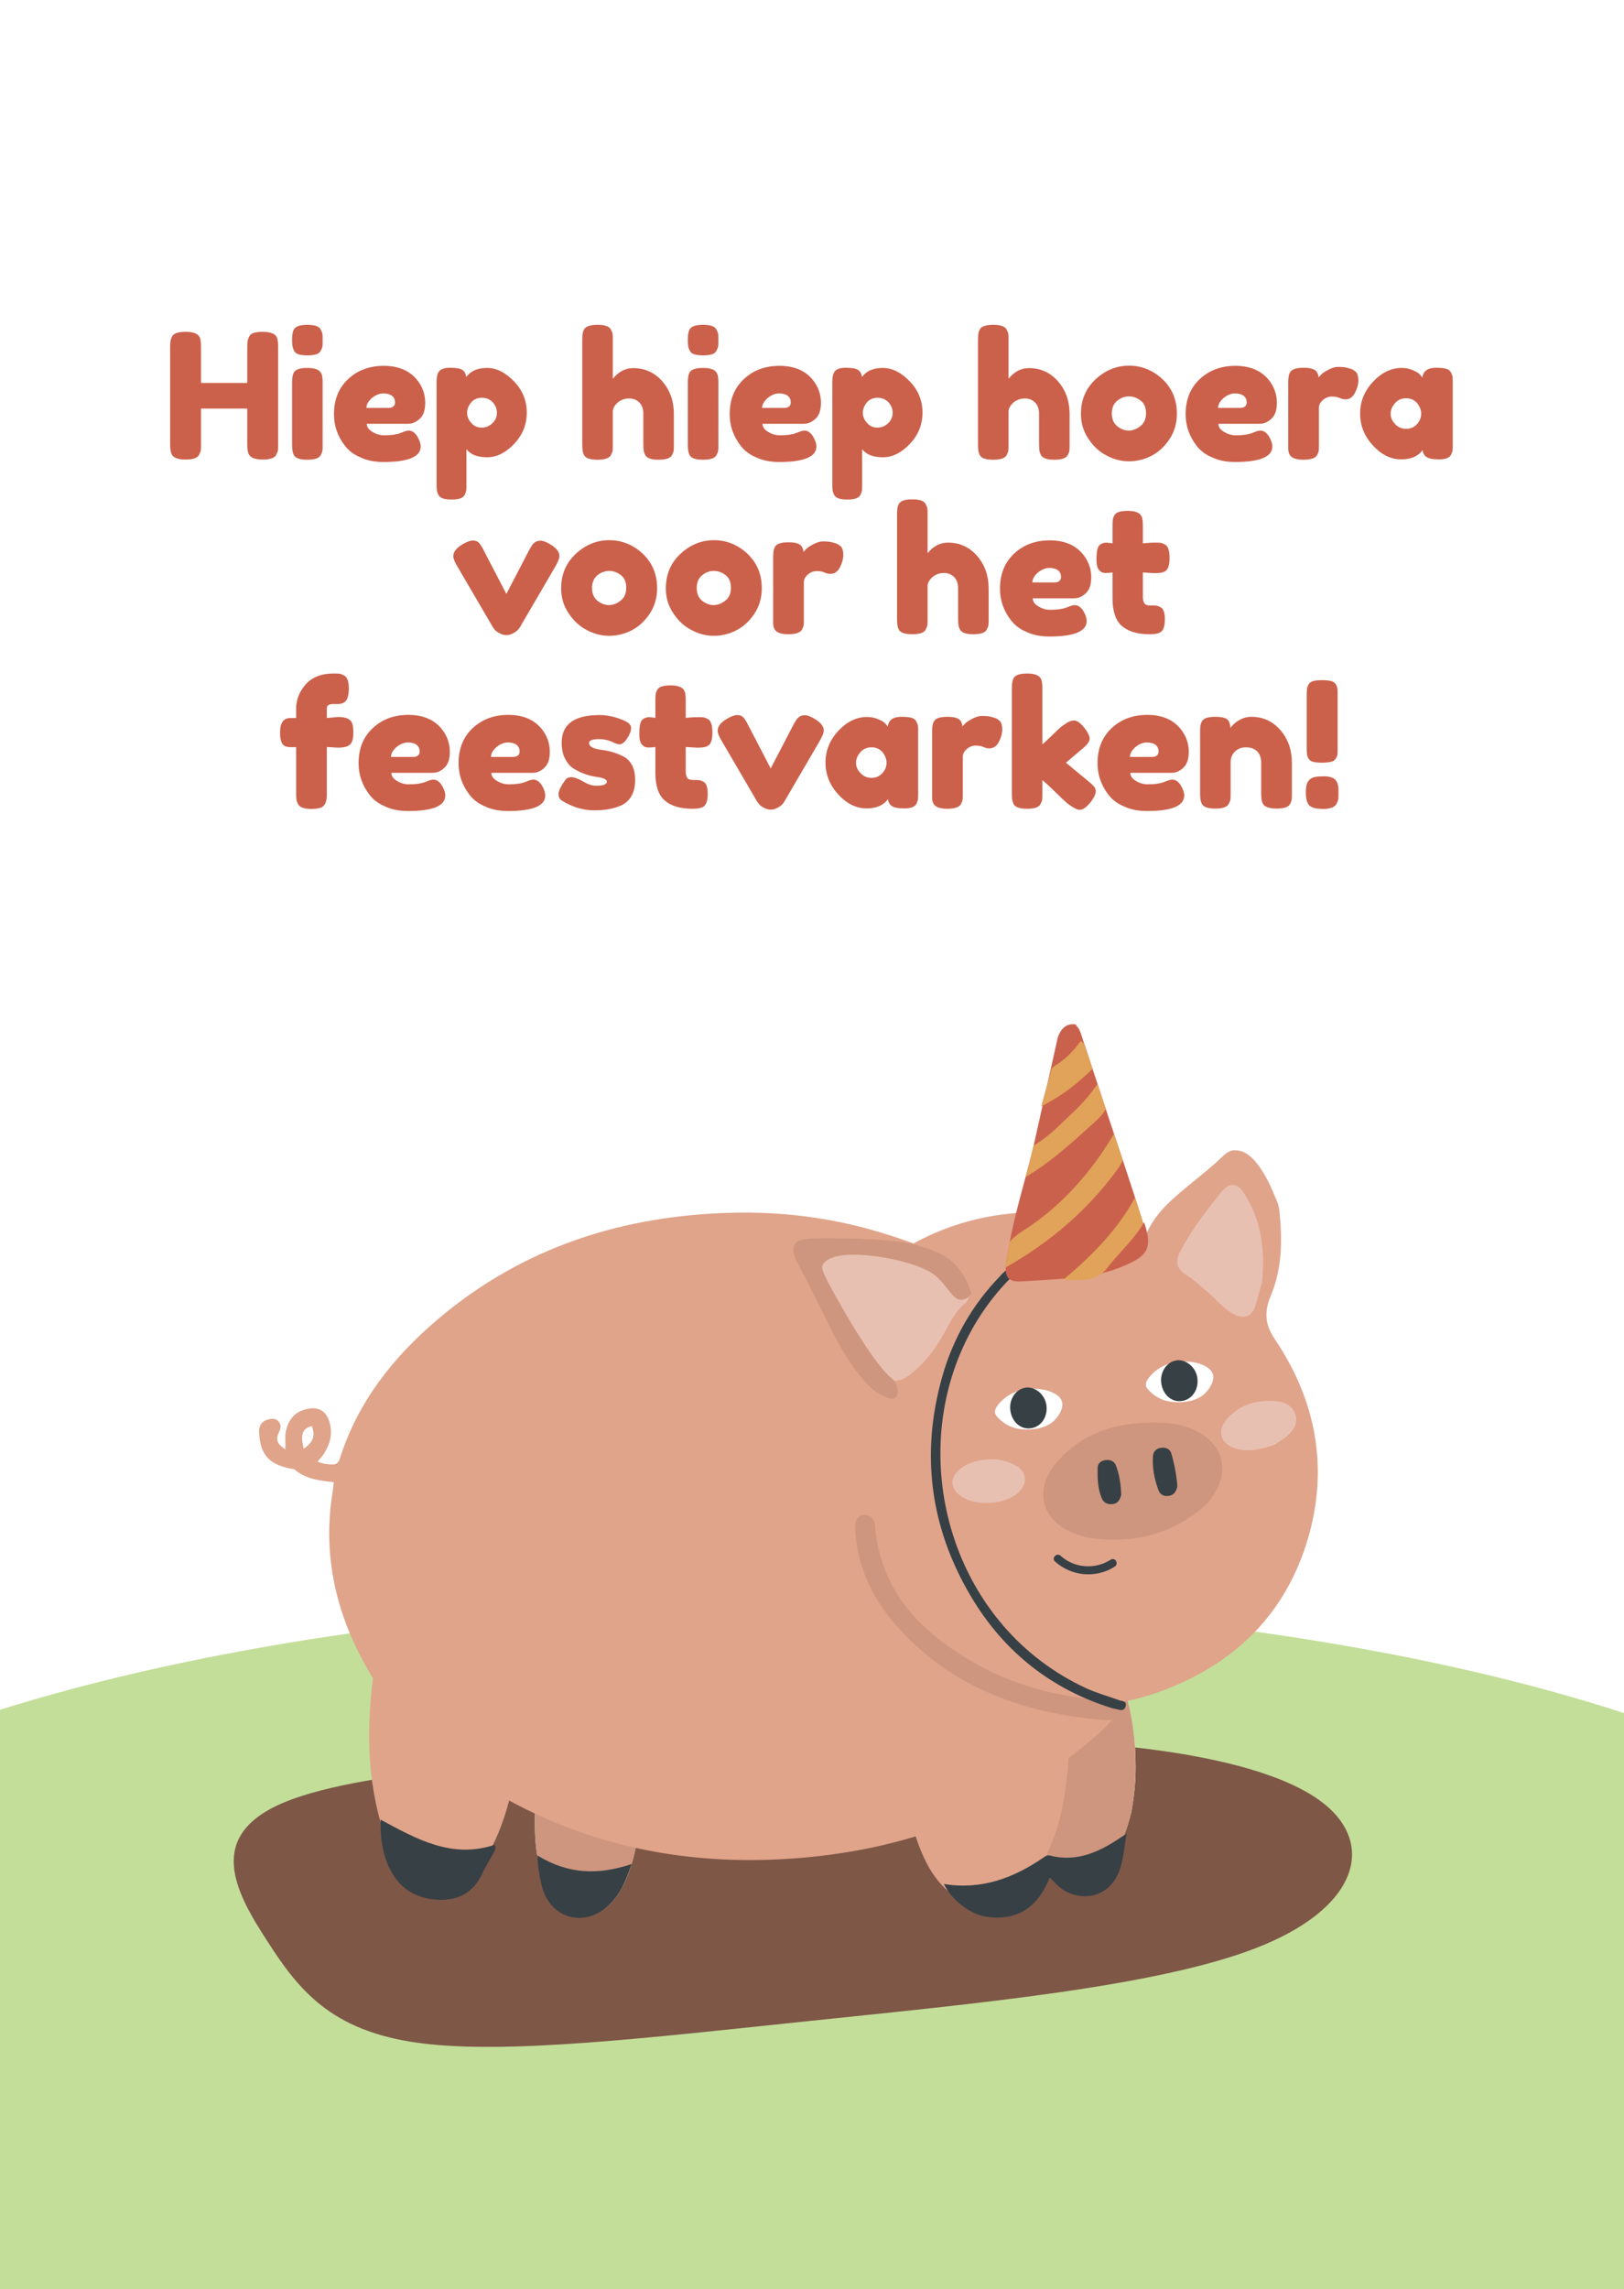 <?xml version="1.0" encoding="UTF-8" standalone="no"?>
<!DOCTYPE svg PUBLIC "-//W3C//DTD SVG 1.1//EN" "http://www.w3.org/Graphics/SVG/1.1/DTD/svg11.dtd">
<svg width="100%" height="100%" viewBox="0 0 1241 1749" version="1.1" xmlns="http://www.w3.org/2000/svg" xmlns:xlink="http://www.w3.org/1999/xlink" xml:space="preserve" xmlns:serif="http://www.serif.com/" style="fill-rule:evenodd;clip-rule:evenodd;stroke-linejoin:round;stroke-miterlimit:2;">
    <rect x="-34.298" y="-27.047" width="1288.84" height="1787.23" style="fill:white;"/>
    <g transform="matrix(1.858,-0.005,0.002,0.93,3.468,74.192)">
        <ellipse cx="325.751" cy="1572.72" rx="489.566" ry="334.744" style="fill:rgb(195,222,153);"/>
    </g>
    <g transform="matrix(2.06,-0.294,0.092,0.648,607.646,1432.15)">
        <g transform="matrix(1,0,0,1,-450,-300)">
            <g transform="matrix(1,0,0,1,440.957,298.372)">
                <path d="M118,-104.7C156.3,-79.7 193.2,-39.8 206.8,13.7C220.5,67.2 211,134.4 172.7,162.7C134.4,191 67.2,180.5 7.2,173.3C-52.8,166.1 -105.6,162.3 -136.8,133.9C-167.9,105.6 -177.5,52.8 -186.4,-9C-195.4,-70.7 -203.8,-141.4 -172.6,-166.4C-141.4,-191.4 -70.7,-170.7 -15.4,-155.3C39.8,-139.8 79.7,-129.7 118,-104.7" style="fill:rgb(126,87,71);fill-rule:nonzero;"/>
            </g>
        </g>
    </g>
    <g transform="matrix(0.377,0,0,0.377,660.466,1238.07)">
        <g transform="matrix(1,0,0,1,-2583.33,-3641.67)">
            <g id="Layer-1" serif:id="Layer 1" transform="matrix(4.167,0,0,4.167,0,0)">
                <g transform="matrix(1,0,0,1,508.376,925.58)">
                    <path d="M0,60.521C1.635,53.756 2.224,46.859 2.661,39.944C2.738,38.726 2.657,37.495 2.594,36.273C2.345,31.432 0.401,27.109 -4.24,25.71C-10.488,23.827 -17.168,23.05 -23.616,24.827C-25.906,25.458 -27.144,25.23 -28.901,23.847C-36.157,18.141 -45.405,21.339 -47.57,30.374C-48.349,33.627 -48.483,37.077 -48.573,40.446C-48.935,54.035 -48.393,67.581 -42.024,79.981C-34.255,95.104 -17.938,95.906 -8.417,81.848C-4.032,75.375 -1.734,68.051 0,60.521M241.415,41.778C242.736,34.506 243.601,27.037 243.552,19.492C243.449,3.415 241.332,-12.299 234.35,-27.002C231.64,-32.71 226.145,-35.385 220.745,-34.092C215.059,-32.73 211.344,-28.136 211.519,-21.933C211.606,-18.878 210.589,-16.093 208.704,-14.429C204.607,-10.811 202.695,-6.496 201.831,-1.282C201.373,1.481 200.054,3.675 196.229,3.304C188.148,2.519 182.251,8.26 182.905,16.579C183.896,29.186 186.1,41.59 191.492,53.208C193.651,57.86 196.387,62.104 200.16,65.632C210.287,75.1 223.402,74.162 232.03,63.321C237.042,57.022 239.369,49.547 241.415,41.778" style="fill:rgb(254,254,254);fill-rule:nonzero;"/>
                </g>
                <g transform="matrix(1,0,0,1,749.791,923.516)">
                    <path d="M0,43.841C-2.046,51.61 -4.373,59.086 -9.385,65.384C-18.013,76.225 -31.128,77.163 -41.255,67.695C-45.028,64.167 -47.764,59.923 -49.923,55.271C-55.315,43.653 -57.519,31.249 -58.51,18.643C-59.164,10.323 -53.267,4.582 -45.186,5.367C-41.361,5.738 -40.042,3.544 -39.584,0.781C-38.72,-4.433 -36.808,-8.748 -32.711,-12.365C-30.826,-14.03 -29.809,-16.815 -29.896,-19.87C-30.071,-26.073 -26.356,-30.667 -20.67,-32.029C-15.27,-33.322 -9.775,-30.647 -7.065,-24.939C-0.082,-10.236 2.034,5.478 2.137,21.555C2.186,29.1 1.321,36.569 0,43.841" style="fill:rgb(206,150,126);fill-rule:nonzero;"/>
                </g>
                <g transform="matrix(1,0,0,1,508.376,979.106)">
                    <path d="M0,6.995C-1.734,14.525 -4.032,21.849 -8.417,28.322C-17.938,42.38 -34.255,41.578 -42.024,26.455C-48.393,14.055 -48.935,0.509 -48.573,-13.08C-48.483,-16.449 -48.349,-19.899 -47.57,-23.152C-45.405,-32.187 -36.157,-35.385 -28.901,-29.679C-27.144,-28.296 -25.906,-28.068 -23.616,-28.699C-17.168,-30.476 -10.488,-29.699 -4.24,-27.816C0.401,-26.417 2.345,-22.094 2.594,-17.253C2.657,-16.031 2.738,-14.8 2.661,-13.582C2.224,-6.667 1.635,0.23 0,6.995" style="fill:rgb(206,150,126);fill-rule:nonzero;"/>
                </g>
                <g transform="matrix(1,0,0,1,347.296,878.682)">
                    <path d="M0,-88.331C4.613,-91.633 5.609,-94.607 3.866,-99.273C-0.696,-97.931 -1.645,-95.416 0,-88.331M14.584,-71.992C7.529,-72.8 0.92,-73.53 -4.411,-78.133C-4.821,-78.487 -5.571,-78.468 -6.171,-78.58C-17.005,-80.605 -21.28,-85.515 -21.725,-96.377C-21.88,-100.151 -19.858,-102.099 -16.405,-102.74C-14.682,-103.06 -12.979,-102.72 -11.92,-101.079C-11.001,-99.653 -11.19,-98.24 -11.918,-96.713C-13.81,-92.739 -13.126,-90.699 -8.98,-87.981C-8.717,-91.142 -9.356,-94.17 -8.625,-97.163C-7.102,-103.404 -3.63,-106.806 2.625,-107.79C7.374,-108.537 10.678,-106.55 12.266,-101.953C14.423,-95.711 12.792,-90.138 9.161,-84.957C8.482,-83.988 7.624,-83.143 6.708,-82.077C9.145,-80.848 11.397,-80.782 13.662,-80.639C15.91,-80.497 16.933,-81.539 17.59,-83.615C26.281,-111.083 43.469,-132.773 65.001,-151.077C106.507,-186.362 155.388,-201.93 209.302,-203.07C232.063,-203.551 254.539,-200.861 276.456,-194.659C322.826,-181.539 362.312,-157.888 390.156,-117.617C411.722,-86.425 420.614,-51.927 415.293,-13.97C412.863,3.366 407.175,19.457 399.16,34.828C393.822,45.063 384.782,52.009 376.059,59.015C336.84,90.512 291.444,106.525 241.767,110.702C188.032,115.22 137.116,105.474 90.507,77.447C60.323,59.296 36.594,34.96 22.653,2.125C13.11,-20.353 10.077,-43.756 14.122,-67.951C14.324,-69.154 14.403,-70.378 14.584,-71.992" style="fill:rgb(224,164,138);fill-rule:nonzero;"/>
                </g>
                <g transform="matrix(1,0,0,1,404.469,991.151)">
                    <path d="M0,-87.924C4.47,-88.43 8.385,-88.162 11.667,-85.269C12.175,-84.821 13.139,-84.567 13.814,-84.681C19.171,-85.588 23.479,-83.688 27.042,-79.69C31.644,-83.339 36.474,-84.973 41.727,-81.863C47.182,-78.632 48.231,-73.556 47.834,-67.518C46.79,-51.647 45.285,-35.901 40.045,-20.736C37.008,-11.946 33.348,-3.498 26.992,3.462C16.223,15.252 1.896,15.13 -8.775,3.247C-13.291,-1.782 -16.245,-7.714 -18.307,-14.056C-26.689,-39.837 -26.699,-66.173 -23.065,-92.665C-22.18,-99.122 -16.529,-103.176 -10.149,-102.887C-5.128,-102.66 -0.744,-97.537 -0.206,-91.254C-0.127,-90.342 -0.091,-89.426 0,-87.924" style="fill:rgb(224,164,138);fill-rule:nonzero;"/>
                </g>
                <g transform="matrix(1,0,0,1,663.533,969.645)">
                    <path d="M0,-17.611C2.165,-19.205 4.453,-20.431 5.848,-22.801C10.031,-29.912 16.02,-32.851 24.425,-30.267C26.73,-33.892 28.289,-37.927 31.524,-40.907C32.685,-41.977 31.926,-44.114 31.911,-45.786C31.861,-51.373 33.442,-56.2 38.907,-58.774C46.92,-62.549 54.633,-55.959 55.413,-47.688C56.177,-39.58 56.078,-31.448 55.384,-23.343C53.993,-7.097 50.683,8.657 42.609,23.059C39.427,28.736 35.526,33.864 30.083,37.642C19.572,44.938 7.501,44.467 -2.346,36.291C-7.542,31.977 -11.275,26.535 -14.158,20.483C-19.523,9.218 -22.224,-2.751 -23.381,-15.094C-23.564,-17.043 -23.3,-19.12 -22.81,-21.027C-21.635,-25.606 -17.773,-28.827 -13.31,-29.293C-8.708,-29.772 -4.098,-27.231 -2.01,-22.911C-1.212,-21.26 -0.696,-19.473 0,-17.611" style="fill:rgb(224,164,138);fill-rule:nonzero;"/>
                </g>
                <g transform="matrix(1,0,0,1,776.045,760.88)">
                    <path d="M0,26.947C-8.742,25.185 -10.421,21.076 -5.443,12.504C-0.59,4.149 6.557,-0.608 16.059,-1.217C24.095,-1.731 32.378,-3.281 39.926,1.419C44.562,4.306 44.959,6.799 41.89,11.437C31.959,26.441 17.802,30.228 0,26.947" style="fill:white;fill-rule:nonzero;"/>
                </g>
                <g transform="matrix(1,0,0,1,688.962,774.57)">
                    <path d="M0,36.685C-5.736,35.749 -10.113,33.479 -14.265,30.609C-17.576,28.321 -17.842,25.672 -15.905,22.359C-5.636,4.797 19.769,-0.94 36.675,10.524C43.038,14.839 43.171,20.846 36.807,25.088C29.289,30.099 22.096,35.753 12.543,36.714C8.084,37.162 3.703,37.625 0,36.685" style="fill:white;fill-rule:nonzero;"/>
                </g>
                <g transform="matrix(1,0,0,1,347.296,779.409)">
                    <path d="M0,10.942C-1.645,3.857 -0.696,1.342 3.866,0C5.609,4.666 4.613,7.64 0,10.942" style="fill:rgb(254,254,254);fill-rule:nonzero;"/>
                </g>
                <g transform="matrix(1,0,0,1,747.542,1020.12)">
                    <path d="M0,-42.417C-1.279,-35.88 -1.378,-29.685 -3.855,-23.666C-9.986,-8.769 -26.866,-9.63 -34.624,-18.447C-35.307,-19.224 -36.103,-19.9 -37.394,-21.155C-43.096,-6.906 -52.869,0 -68.094,-2.076C-75.513,-3.087 -84.956,-9.841 -88.877,-18.041C-70.502,-15.006 -54.643,-21.038 -39.918,-31.251C-39.127,-31.8 -38.376,-32.152 -37.382,-31.893C-24.048,-28.421 -12.941,-33.801 -2.299,-41.028C-1.681,-41.448 -1.02,-41.804 0,-42.417" style="fill:rgb(55,64,69);fill-rule:nonzero;"/>
                </g>
                <g transform="matrix(1,0,0,1,737.995,702.831)">
                    <path d="M0,213.246C-29.481,204.104 -52.549,185.914 -68.518,159.113C-88.544,125.503 -93.254,89.536 -82.587,51.929C-77.346,33.449 -67.964,17.004 -54.464,3.102C-53.969,2.592 -53.547,1.993 -52.99,1.566C-51.673,0.558 -50.348,-1.735 -48.571,0.041C-46.553,2.056 -48.884,3.512 -50.161,4.833C-59.482,14.47 -66.91,25.393 -72.461,37.582C-99.284,96.481 -76.5,173.923 -12.622,203.537C-7.488,205.917 -1.938,207.393 3.398,209.348C4.894,209.896 7.443,209.686 6.531,212.498C5.726,214.981 3.735,214.023 2.037,213.698C1.512,213.598 0.992,213.467 0,213.246" style="fill:rgb(12,12,12);fill-rule:nonzero;"/>
                </g>
                <g transform="matrix(1,0,0,1,716.834,862.035)">
                    <path d="M0,1.654C2.818,-4.134 3.895,-4.253 8.541,-1.37C13.126,1.475 18.478,0.84 23.602,0.501C25.415,0.382 27.508,-0.363 27.813,2.121C28.123,4.637 25.595,4.661 24.014,4.804C18.715,5.28 13.194,5.907 8.402,3.152C5.656,1.574 2.434,3.871 0,1.654" style="fill:rgb(12,12,12);fill-rule:nonzero;"/>
                </g>
                <g transform="matrix(1,0,0,1,757.282,877.054)">
                    <path d="M0,-191.526C4.786,-202.087 13.255,-208.744 21.48,-215.552C26.694,-219.867 32.047,-223.979 36.893,-228.751C40.772,-232.57 42.948,-231.72 43.533,-231.729C53.456,-231.871 61.082,-212.645 62.158,-209.933C62.877,-208.121 64.252,-205.785 64.603,-202.281C65.997,-188.358 65.997,-174.517 60.496,-161.313C57.341,-153.742 57.184,-147.602 62.385,-139.889C82.426,-110.172 88.647,-77.304 78.402,-42.708C67.76,-6.769 43.489,17.4 8.644,30.662C-16.648,40.288 -42.526,41.044 -68.919,34.643C-107.519,25.283 -136.832,3.68 -156.682,-30.492C-189.693,-87.32 -169.463,-157.535 -111.105,-187.729C-86.782,-200.314 -60.659,-204.004 -33.326,-200.258C-21.904,-198.692 -11.225,-195.036 0,-191.526" style="fill:rgb(224,164,139);fill-rule:nonzero;"/>
                </g>
                <g transform="matrix(1,0,0,1,384.639,1010.67)">
                    <path d="M0,-39.9C17.642,-30.33 34.82,-20.709 55.595,-27.682C56.338,-25.706 55.278,-24.288 54.506,-22.85C52.983,-20.015 51.162,-17.322 49.85,-14.396C45.21,-4.049 37.306,0 26.192,-1.07C15.497,-2.099 8.251,-7.618 3.906,-17.184C0.741,-24.152 -0.069,-31.606 0,-39.9" style="fill:rgb(55,64,69);fill-rule:nonzero;"/>
                </g>
                <g transform="matrix(1,0,0,1,728.69,780.038)">
                    <path d="M0,53.553C-1.888,53.024 -3.819,52.61 -5.659,51.948C-22.562,45.861 -26.818,30.342 -15.028,16.818C-1.22,0.978 17.086,-3.231 37.119,-2.219C43.577,-1.892 49.814,-0.276 55.382,3.223C65.55,9.612 68.235,20.58 62.245,31.016C60.279,34.443 57.813,37.48 54.726,39.941C38.576,52.815 20.193,56.784 0,53.553" style="fill:rgb(206,150,126);fill-rule:nonzero;"/>
                </g>
                <g transform="matrix(1,0,0,1,597.734,749.416)">
                    <path d="M0,-49.337C1.071,-54.261 5.338,-57.074 10.393,-57.177C24.693,-57.469 37.55,-52.521 50.299,-46.744C56.313,-44.02 62.372,-41.282 68.839,-39.743C73.447,-38.646 75.044,-32.756 70.894,-29.384C62.213,-22.329 61.218,-9.055 45.782,3.846C43.13,6.062 40.261,8.132 36.712,7.912C32.761,7.667 29.961,4.709 28.337,2.906C18.076,-8.483 16.174,-16.527 6.671,-30.942C4.295,-34.546 -1.405,-42.877 0,-49.337" style="fill:rgb(232,192,178);fill-rule:nonzero;"/>
                </g>
                <g transform="matrix(1,0,0,1,813.432,678.653)">
                    <path d="M0,30.669C-1.416,35.645 -2.322,39.277 -3.49,42.823C-4.986,47.367 -8.807,48.782 -13.258,46.571C-18.963,43.736 -22.695,38.517 -27.528,34.616C-30.564,32.164 -33.308,29.417 -36.714,27.367C-41.562,24.449 -42.382,20.667 -39.678,15.519C-34.269,5.222 -27.154,-3.923 -19.935,-12.953C-15.811,-18.113 -12.074,-17.668 -8.536,-12.135C0.175,1.486 1.392,16.508 0,30.669" style="fill:rgb(232,192,178);fill-rule:nonzero;"/>
                </g>
                <g transform="matrix(1,0,0,1,772.225,794.831)">
                    <path d="M0,13.809C-0.533,16.58 -1.774,18.003 -3.889,18.442C-6.256,18.934 -8.291,18.067 -9.139,15.828C-11.158,10.495 -12.222,4.937 -11.866,-0.794C-11.714,-3.257 -10.098,-4.652 -7.713,-4.902C-5.587,-5.125 -3.576,-4.281 -2.968,-2.225C-1.364,3.199 -0.36,8.767 0,13.809" style="fill:rgb(55,64,69);fill-rule:nonzero;"/>
                </g>
                <g transform="matrix(1,0,0,1,744.915,800.468)">
                    <path d="M0,12.366C-0.627,15.13 -1.943,16.57 -4.059,16.848C-6.316,17.144 -8.439,16.391 -9.394,14.172C-11.465,9.359 -11.588,4.187 -11.458,-0.928C-11.404,-3.075 -9.602,-4.348 -7.475,-4.565C-5.397,-4.778 -3.434,-4.085 -2.622,-2.032C-0.721,2.781 -0.151,7.858 0,12.366" style="fill:rgb(55,64,69);fill-rule:nonzero;"/>
                </g>
                <g transform="matrix(1,0,0,1,745.281,832.082)">
                    <path d="M0,81.247C0.03,81.808 0.15,82.153 0.047,82.408C-3.229,90.557 -3.264,90.867 -12.396,89.954C-50.522,86.14 -84.54,73.344 -110.361,43.628C-121.239,31.109 -128.176,16.614 -129.602,-0.162C-129.751,-1.922 -129.918,-3.744 -129.631,-5.463C-129.251,-7.744 -127.832,-9.348 -125.319,-9.485C-122.841,-9.62 -121.329,-8.243 -120.456,-6.062C-120.261,-5.574 -120.182,-5.024 -120.138,-4.496C-117.394,28.558 -96.954,48.617 -69.788,63.558C-49.069,74.953 -26.575,79.921 -3.115,81.038C-2.075,81.088 -1.038,81.177 0,81.247" style="fill:rgb(206,150,126);fill-rule:nonzero;"/>
                </g>
                <g transform="matrix(1,0,0,1,586.028,763.574)">
                    <path d="M0,-72.435C1.556,-75.185 5.388,-75.809 22.208,-75.523C47.549,-75.092 55.14,-73.399 60.569,-71.822C71.008,-68.788 74.819,-65.786 76.763,-64.012C82.621,-58.667 85.007,-52.185 86.027,-48.503C84.996,-47.248 83.352,-45.675 81.262,-45.593C76.78,-45.418 74.661,-52.273 68.236,-57.554C64.208,-60.864 60.45,-61.943 54.176,-63.746C42.541,-67.088 17.757,-70.884 13.526,-62.321C12.55,-60.346 16.766,-52.928 25.237,-38.172C25.237,-38.172 39.364,-13.563 47.232,-7.417C47.344,-7.33 47.877,-6.929 48.418,-6.246C49.407,-4.998 49.887,-3.488 50.036,-1.87C50.396,2.04 48.587,3.374 44.982,1.955C40.753,0.291 37.238,-2.379 34.238,-5.762C21.256,-20.399 13.513,-41.066 4.341,-58.066C0.723,-64.771 -1.877,-69.118 0,-72.435" style="fill:rgb(206,150,126);fill-rule:nonzero;"/>
                </g>
                <g transform="matrix(-0.227,-0.974,-0.974,0.227,465.913,986.165)">
                    <path d="M-15.326,-38.374C-22.817,-33.701 -29.21,-29.259 -33.009,-21.725C-40.111,-7.638 -31.434,6.412 -15.606,6.587C-10.698,6.641 -5.872,6.279 -0.843,5.326C-13.095,-7.101 -16.965,-21.134 -15.326,-38.374Z" style="fill:rgb(55,64,69);fill-rule:nonzero;"/>
                </g>
                <g transform="matrix(1,0,0,1,819.281,770.04)">
                    <path d="M0,18.538C-6.117,20.581 -12.151,22.093 -18.448,20.341C-25.942,18.256 -28.086,11.829 -22.99,5.983C-16.636,-1.306 -8.104,-3.555 1.192,-2.738C5.394,-2.368 9.225,-0.422 10.483,4.165C11.697,8.595 9.05,11.703 6.072,14.368C4.233,16.014 1.983,17.201 0,18.538" style="fill:rgb(232,192,178);fill-rule:nonzero;"/>
                </g>
                <g transform="matrix(1,0,0,1,676.141,817.859)">
                    <path d="M0,-21.788C6.551,-22.912 12.473,-22.353 17.896,-19.04C22.493,-16.231 23.205,-11.351 19.769,-7.222C13.606,0.186 -3.657,1.124 -10.616,-5.572C-14.11,-8.934 -14.275,-12.831 -10.934,-16.365C-7.871,-19.604 -3.868,-21.017 0,-21.788" style="fill:rgb(232,192,178);fill-rule:nonzero;"/>
                </g>
                <g transform="matrix(1,0,0,1,740.476,703.335)">
                    <path d="M0,213.246C0.992,213.467 1.512,213.598 2.037,213.698C3.735,214.023 5.726,214.981 6.531,212.498C7.443,209.686 4.894,209.896 3.398,209.348C-1.938,207.393 -7.488,205.917 -12.622,203.537C-76.5,173.923 -99.284,96.481 -72.461,37.582C-66.91,25.393 -59.482,14.47 -50.161,4.833C-48.884,3.512 -46.553,2.056 -48.571,0.041C-50.348,-1.735 -51.673,0.558 -52.99,1.566C-53.547,1.993 -53.969,2.592 -54.464,3.102C-67.964,17.004 -77.346,33.449 -82.587,51.929C-93.254,89.536 -88.544,125.503 -68.518,159.113C-52.549,185.914 -29.481,204.104 0,213.246" style="fill:rgb(55,64,69);fill-rule:nonzero;"/>
                </g>
                <g transform="matrix(1,0,0,1,770.57,767.493)">
                    <path d="M0,-19.199C5.008,-19.684 10.223,-19.901 15.251,-17.233C19.544,-14.955 19.988,-11.689 18.015,-7.92C15.098,-2.349 10.069,-0.206 3.963,0.228C-2.692,0.702 -8.39,-1.021 -12.788,-6.155C-14.578,-8.245 -13.275,-10.298 -11.941,-11.953C-8.944,-15.669 -4.949,-17.905 0,-19.199" style="fill:white;fill-rule:nonzero;"/>
                </g>
                <g transform="matrix(0.177,0.984,0.984,-0.177,770.289,749.032)">
                    <path d="M8.559,-7.479C3.07,-7.382 -1.416,-3.21 -1.314,1.705C-1.219,6.275 3.459,10.328 8.559,10.259C14.183,10.183 18.544,6.277 18.604,1.261C18.664,-3.835 14.36,-7.581 8.559,-7.479" style="fill:rgb(55,64,69);fill-rule:nonzero;"/>
                </g>
                <g transform="matrix(1,0,0,1,697.156,780.756)">
                    <path d="M0,-19.199C5.008,-19.684 10.223,-19.901 15.251,-17.233C19.544,-14.955 19.988,-11.689 18.015,-7.92C15.098,-2.349 10.069,-0.206 3.963,0.228C-2.692,0.702 -8.39,-1.021 -12.788,-6.155C-14.578,-8.244 -13.275,-10.298 -11.941,-11.953C-8.944,-15.669 -4.949,-17.905 0,-19.199" style="fill:white;fill-rule:nonzero;"/>
                </g>
                <g transform="matrix(1,0,0,1,757.63,600.94)">
                    <path d="M0,91.38C0.02,91.39 0,91.4 0,91.4C-0.86,94.53 -3.33,96.64 -7.41,98.69C-12.16,101.08 -17,102.82 -21.93,104.05C-26.51,105.21 -31.19,105.93 -35.99,106.36C-37.39,106.48 -38.78,106.6 -40.18,106.7C-47.28,107.27 -54.4,107.71 -61.51,108.09C-67.06,108.38 -69.17,106.36 -68.84,101.3L-68.84,101.29C-68.82,100.87 -68.79,100.46 -68.73,100.01C-68.25,96.22 -67.64,92.48 -66.91,88.75C-64.89,78.17 -62.04,67.76 -59.24,57.35C-57.99,52.66 -56.76,47.98 -55.6,43.27C-55.52,42.9 -55.44,42.53 -55.34,42.16L-55.34,42.15C-53.89,35.65 -52.45,29.16 -50.99,22.67C-50.22,19.19 -49.44,15.7 -48.66,12.22C-48.63,12.1 -48.61,11.98 -48.58,11.86C-47.35,6.36 -46.13,0.86 -44.89,-4.63C-44.58,-6.05 -44.25,-7.46 -43.94,-8.89C-43.75,-9.77 -43.57,-10.65 -43.23,-11.47C-41.91,-14.64 -39.81,-17 -36.13,-17C-36.02,-17 -35.9,-17 -35.8,-16.97C-35.32,-16.96 -34.89,-16.88 -34.51,-16.75C-34.58,-16.63 -34.66,-16.51 -34.74,-16.38C-33.33,-15.32 -32.65,-13.46 -32.05,-11.62C-31.56,-10.14 -31.07,-8.67 -30.59,-7.19C-30.37,-6.54 -30.15,-5.89 -29.94,-5.24C-28.84,-1.92 -27.74,1.39 -26.65,4.71C-25.85,7.13 -25.04,9.56 -24.24,12L-24.24,12.01C-22.9,16.06 -21.57,20.11 -20.23,24.16C-20.15,24.43 -20.05,24.68 -19.97,24.95C-18.72,28.73 -17.47,32.52 -16.21,36.31L-16.21,36.32C-14.78,40.6 -13.36,44.87 -11.93,49.15C-9.92,55.18 -7.92,61.23 -5.98,67.29L-5.98,67.31C-4.61,71.52 -3.27,75.74 -1.96,79.97C-1.81,79.74 -1.68,79.51 -1.56,79.29C-1.31,80.1 -1.07,80.9 -0.83,81.71C0.41,85.86 0.7,88.92 0,91.38" style="fill:rgb(202,97,76);fill-rule:nonzero;"/>
                </g>
                <g transform="matrix(0.177,0.984,0.984,-0.177,696.875,762.295)">
                    <path d="M8.559,-7.479C3.07,-7.382 -1.416,-3.21 -1.314,1.705C-1.219,6.275 3.459,10.328 8.559,10.259C14.183,10.183 18.544,6.277 18.604,1.261C18.664,-3.835 14.36,-7.581 8.559,-7.479" style="fill:rgb(55,64,69);fill-rule:nonzero;"/>
                </g>
                <g transform="matrix(1,0,0,1,745.697,689.402)">
                    <path d="M0,-39.317C-0.601,-37.894 -1.457,-36.425 -2.568,-34.898C-17.038,-15.037 -35.222,0.462 -56.91,12.828C-56.887,12.411 -56.853,11.995 -56.795,11.544C-56.321,7.761 -55.708,4.014 -54.979,0.289C-53.359,-1.596 -51.277,-3.262 -48.779,-4.847C-29.832,-16.888 -15.535,-33.279 -4.28,-52.145C-2.845,-47.865 -1.423,-43.597 0,-39.317" style="fill:rgb(225,162,90);fill-rule:nonzero;"/>
                </g>
                <g transform="matrix(1,0,0,1,737.404,646.14)">
                    <path d="M0,-21.04C-0.902,-19.189 -2.36,-17.35 -4.419,-15.488C-15.246,-5.737 -25.76,4.269 -39.016,12.146C-37.767,7.461 -36.529,2.777 -35.372,-1.931C-35.292,-2.301 -35.211,-2.671 -35.118,-3.042L-35.118,-3.053C-34.597,-3.47 -34.031,-3.863 -33.418,-4.244C-27.021,-8.224 -21.746,-13.892 -16.206,-19.039C-11.637,-23.284 -7.565,-27.969 -4.014,-33.186C-2.672,-29.137 -1.342,-25.089 0,-21.04" style="fill:rgb(225,162,90);fill-rule:nonzero;"/>
                </g>
                <g transform="matrix(1,0,0,1,755.668,695.811)">
                    <path d="M0,-14.899L0,-14.888C-0.613,-13.87 -1.342,-12.771 -2.198,-11.556C-6.755,-5.102 -12.678,0.3 -17.443,6.547C-18.242,7.599 -19.086,8.467 -19.965,9.184C-20.705,9.797 -21.469,10.294 -22.267,10.711L-22.278,10.711C-25.772,12.538 -29.786,12.666 -34.285,12.561L-34.389,12.561C-35.847,12.515 -37.351,12.457 -38.912,12.423C-38.681,12.226 -38.449,12.029 -38.218,11.833C-24.048,-0.174 -12.215,-12.493 -4.014,-27.565C-2.649,-23.355 -1.307,-19.133 0,-14.899" style="fill:rgb(225,162,90);fill-rule:nonzero;"/>
                </g>
                <g transform="matrix(0.032,0.999,0.999,-0.032,728.847,832.451)">
                    <path d="M12.251,-16.563C19.766,-8.825 21.247,3.173 15.68,12.456C14.393,14.602 10.955,12.758 12.251,10.597C16.909,2.828 15.88,-7.235 9.583,-13.718C7.839,-15.516 10.498,-18.369 12.251,-16.563" style="fill:rgb(55,64,69);fill-rule:nonzero;"/>
                </g>
                <g transform="matrix(1,0,0,1,730.98,610.4)">
                    <path d="M0,-4.75C-1.3,-3.43 -3.02,-1.89 -5.18,0.04C-10.71,4.99 -16.9,9.28 -24.34,13.21C-24.55,13.32 -24.76,13.44 -24.98,13.55C-23.99,9.95 -23,6.35 -22.01,2.76C-21.29,0.16 -20.57,-2.45 -19.85,-5.05C-19.04,-5.75 -18.13,-6.42 -17.11,-7.06C-12.45,-9.98 -8.99,-13.94 -5.74,-18.3C-5.02,-17.86 -4.43,-17.29 -3.94,-16.65C-3.72,-16 -3.5,-15.35 -3.29,-14.7C-2.19,-11.38 -1.09,-8.07 0,-4.75" style="fill:rgb(225,162,90);fill-rule:nonzero;"/>
                </g>
            </g>
        </g>
    </g>
    <g transform="matrix(1,0,0,1,-96.848,124.92)">
        <g transform="matrix(133.333,0,0,133.333,221.526,226.319)">
            <path d="M0.493,-0.706C0.498,-0.716 0.507,-0.723 0.52,-0.727C0.533,-0.731 0.549,-0.733 0.568,-0.733C0.587,-0.733 0.603,-0.731 0.614,-0.728C0.625,-0.725 0.634,-0.721 0.64,-0.716C0.646,-0.711 0.651,-0.705 0.654,-0.696C0.657,-0.685 0.659,-0.667 0.659,-0.644L0.659,-0.089C0.659,-0.074 0.659,-0.062 0.658,-0.055C0.657,-0.047 0.653,-0.038 0.648,-0.028C0.639,-0.01 0.613,-0.001 0.57,-0.001C0.523,-0.001 0.496,-0.013 0.488,-0.038C0.484,-0.049 0.482,-0.067 0.482,-0.09L0.482,-0.293L0.217,-0.293L0.217,-0.089C0.217,-0.074 0.217,-0.062 0.216,-0.055C0.215,-0.047 0.211,-0.038 0.206,-0.028C0.197,-0.01 0.171,-0.001 0.128,-0.001C0.081,-0.001 0.054,-0.013 0.046,-0.038C0.042,-0.049 0.04,-0.067 0.04,-0.09L0.04,-0.645C0.04,-0.66 0.041,-0.672 0.042,-0.68C0.043,-0.687 0.046,-0.696 0.051,-0.706C0.06,-0.724 0.086,-0.733 0.129,-0.733C0.176,-0.733 0.203,-0.721 0.212,-0.696C0.215,-0.685 0.217,-0.667 0.217,-0.644L0.217,-0.44L0.482,-0.44L0.482,-0.645C0.482,-0.66 0.483,-0.672 0.484,-0.68C0.485,-0.687 0.488,-0.696 0.493,-0.706Z" style="fill:rgb(204,97,75);fill-rule:nonzero;"/>
        </g>
        <g transform="matrix(133.333,0,0,133.333,314.726,226.319)">
            <path d="M0.04,-0.439C0.04,-0.454 0.041,-0.466 0.042,-0.474C0.043,-0.481 0.045,-0.49 0.05,-0.5C0.059,-0.517 0.085,-0.526 0.128,-0.526C0.16,-0.526 0.183,-0.52 0.196,-0.509C0.207,-0.5 0.213,-0.485 0.214,-0.466C0.215,-0.459 0.215,-0.45 0.215,-0.437L0.215,-0.087C0.215,-0.072 0.215,-0.06 0.214,-0.053C0.213,-0.045 0.209,-0.036 0.204,-0.026C0.195,-0.009 0.17,-0 0.127,-0C0.085,-0 0.059,-0.009 0.05,-0.027C0.045,-0.037 0.043,-0.046 0.042,-0.053C0.041,-0.06 0.04,-0.072 0.04,-0.088L0.04,-0.439ZM0.204,-0.624C0.199,-0.615 0.191,-0.608 0.178,-0.604C0.165,-0.6 0.149,-0.598 0.128,-0.598C0.107,-0.598 0.09,-0.6 0.077,-0.604C0.064,-0.608 0.056,-0.615 0.051,-0.625C0.046,-0.635 0.043,-0.644 0.042,-0.652C0.041,-0.659 0.04,-0.671 0.04,-0.686C0.04,-0.701 0.041,-0.713 0.042,-0.721C0.043,-0.728 0.045,-0.737 0.05,-0.746C0.059,-0.764 0.085,-0.773 0.128,-0.773C0.17,-0.773 0.195,-0.764 0.204,-0.746C0.209,-0.736 0.213,-0.727 0.214,-0.72C0.215,-0.712 0.215,-0.7 0.215,-0.685C0.215,-0.67 0.215,-0.658 0.214,-0.651C0.213,-0.643 0.209,-0.634 0.204,-0.624Z" style="fill:rgb(204,97,75);fill-rule:nonzero;"/>
        </g>
        <g transform="matrix(133.333,0,0,133.333,348.726,226.319)">
            <path d="M0.548,-0.326C0.548,-0.285 0.538,-0.255 0.518,-0.236C0.497,-0.216 0.475,-0.206 0.45,-0.206L0.213,-0.206C0.213,-0.187 0.224,-0.172 0.246,-0.159C0.268,-0.146 0.29,-0.14 0.312,-0.14C0.351,-0.14 0.381,-0.144 0.403,-0.152L0.414,-0.156C0.43,-0.163 0.443,-0.167 0.454,-0.167C0.475,-0.167 0.494,-0.152 0.509,-0.122C0.518,-0.104 0.522,-0.089 0.522,-0.076C0.522,-0.017 0.451,0.013 0.309,0.013C0.26,0.013 0.216,0.005 0.178,-0.013C0.139,-0.029 0.109,-0.052 0.088,-0.08C0.046,-0.134 0.025,-0.194 0.025,-0.261C0.025,-0.345 0.052,-0.412 0.107,-0.463C0.161,-0.513 0.229,-0.538 0.31,-0.538C0.403,-0.538 0.471,-0.505 0.514,-0.44C0.537,-0.405 0.548,-0.367 0.548,-0.326ZM0.337,-0.297C0.362,-0.297 0.375,-0.308 0.375,-0.329C0.375,-0.344 0.369,-0.357 0.358,-0.366C0.346,-0.375 0.329,-0.38 0.308,-0.38C0.286,-0.38 0.264,-0.371 0.243,-0.354C0.222,-0.336 0.211,-0.317 0.211,-0.297L0.337,-0.297Z" style="fill:rgb(204,97,75);fill-rule:nonzero;"/>
        </g>
        <g transform="matrix(133.333,0,0,133.333,425.126,226.319)">
            <path d="M0.04,0.143L0.04,-0.441C0.04,-0.456 0.041,-0.468 0.042,-0.475C0.043,-0.482 0.045,-0.491 0.05,-0.5C0.059,-0.518 0.082,-0.527 0.117,-0.527C0.152,-0.527 0.176,-0.523 0.189,-0.514C0.201,-0.505 0.208,-0.491 0.21,-0.474C0.235,-0.509 0.275,-0.526 0.33,-0.526C0.384,-0.526 0.435,-0.5 0.484,-0.449C0.533,-0.398 0.557,-0.338 0.557,-0.27C0.557,-0.202 0.533,-0.142 0.485,-0.091C0.436,-0.04 0.385,-0.014 0.33,-0.014C0.275,-0.014 0.236,-0.029 0.211,-0.06L0.211,0.142C0.211,0.157 0.211,0.169 0.21,0.176C0.209,0.183 0.206,0.192 0.201,0.202C0.196,0.211 0.187,0.218 0.175,0.222C0.163,0.226 0.147,0.228 0.126,0.228C0.105,0.228 0.089,0.226 0.077,0.222C0.064,0.218 0.056,0.211 0.051,0.202C0.046,0.193 0.043,0.184 0.042,0.177C0.041,0.17 0.04,0.158 0.04,0.143ZM0.238,-0.328C0.223,-0.31 0.215,-0.29 0.215,-0.269C0.215,-0.248 0.223,-0.228 0.239,-0.211C0.254,-0.193 0.274,-0.184 0.299,-0.184C0.323,-0.184 0.343,-0.193 0.361,-0.21C0.378,-0.227 0.386,-0.247 0.386,-0.269C0.386,-0.291 0.378,-0.311 0.362,-0.329C0.346,-0.346 0.325,-0.355 0.3,-0.355C0.274,-0.355 0.253,-0.346 0.238,-0.328Z" style="fill:rgb(204,97,75);fill-rule:nonzero;"/>
        </g>
        <g transform="matrix(133.333,0,0,133.333,536.46,226.319)">
            <path d="M0.332,-0.525C0.399,-0.525 0.454,-0.5 0.499,-0.449C0.543,-0.398 0.565,-0.336 0.565,-0.263L0.565,-0.087C0.565,-0.072 0.565,-0.06 0.564,-0.053C0.563,-0.045 0.559,-0.036 0.554,-0.026C0.545,-0.009 0.52,-0 0.477,-0C0.436,-0 0.411,-0.009 0.401,-0.026C0.396,-0.036 0.393,-0.045 0.392,-0.053C0.391,-0.061 0.39,-0.073 0.39,-0.089L0.39,-0.264C0.39,-0.291 0.382,-0.313 0.367,-0.328C0.352,-0.343 0.332,-0.351 0.309,-0.351C0.285,-0.351 0.264,-0.344 0.246,-0.33C0.228,-0.315 0.218,-0.299 0.215,-0.281L0.215,-0.087C0.215,-0.072 0.215,-0.06 0.214,-0.053C0.213,-0.045 0.209,-0.036 0.204,-0.026C0.195,-0.009 0.17,-0 0.127,-0C0.085,-0 0.059,-0.009 0.05,-0.027C0.045,-0.037 0.043,-0.046 0.042,-0.053C0.041,-0.06 0.04,-0.072 0.04,-0.088L0.04,-0.686C0.04,-0.701 0.041,-0.713 0.042,-0.721C0.043,-0.728 0.045,-0.737 0.05,-0.746C0.059,-0.764 0.085,-0.773 0.128,-0.773C0.17,-0.773 0.195,-0.764 0.204,-0.746C0.209,-0.736 0.213,-0.727 0.214,-0.72C0.215,-0.712 0.215,-0.7 0.215,-0.685L0.215,-0.464C0.248,-0.505 0.287,-0.525 0.332,-0.525Z" style="fill:rgb(204,97,75);fill-rule:nonzero;"/>
        </g>
        <g transform="matrix(133.333,0,0,133.333,617.126,226.319)">
            <path d="M0.04,-0.439C0.04,-0.454 0.041,-0.466 0.042,-0.474C0.043,-0.481 0.045,-0.49 0.05,-0.5C0.059,-0.517 0.085,-0.526 0.128,-0.526C0.16,-0.526 0.183,-0.52 0.196,-0.509C0.207,-0.5 0.213,-0.485 0.214,-0.466C0.215,-0.459 0.215,-0.45 0.215,-0.437L0.215,-0.087C0.215,-0.072 0.215,-0.06 0.214,-0.053C0.213,-0.045 0.209,-0.036 0.204,-0.026C0.195,-0.009 0.17,-0 0.127,-0C0.085,-0 0.059,-0.009 0.05,-0.027C0.045,-0.037 0.043,-0.046 0.042,-0.053C0.041,-0.06 0.04,-0.072 0.04,-0.088L0.04,-0.439ZM0.204,-0.624C0.199,-0.615 0.191,-0.608 0.178,-0.604C0.165,-0.6 0.149,-0.598 0.128,-0.598C0.107,-0.598 0.09,-0.6 0.077,-0.604C0.064,-0.608 0.056,-0.615 0.051,-0.625C0.046,-0.635 0.043,-0.644 0.042,-0.652C0.041,-0.659 0.04,-0.671 0.04,-0.686C0.04,-0.701 0.041,-0.713 0.042,-0.721C0.043,-0.728 0.045,-0.737 0.05,-0.746C0.059,-0.764 0.085,-0.773 0.128,-0.773C0.17,-0.773 0.195,-0.764 0.204,-0.746C0.209,-0.736 0.213,-0.727 0.214,-0.72C0.215,-0.712 0.215,-0.7 0.215,-0.685C0.215,-0.67 0.215,-0.658 0.214,-0.651C0.213,-0.643 0.209,-0.634 0.204,-0.624Z" style="fill:rgb(204,97,75);fill-rule:nonzero;"/>
        </g>
        <g transform="matrix(133.333,0,0,133.333,651.126,226.319)">
            <path d="M0.548,-0.326C0.548,-0.285 0.538,-0.255 0.518,-0.236C0.497,-0.216 0.475,-0.206 0.45,-0.206L0.213,-0.206C0.213,-0.187 0.224,-0.172 0.246,-0.159C0.268,-0.146 0.29,-0.14 0.312,-0.14C0.351,-0.14 0.381,-0.144 0.403,-0.152L0.414,-0.156C0.43,-0.163 0.443,-0.167 0.454,-0.167C0.475,-0.167 0.494,-0.152 0.509,-0.122C0.518,-0.104 0.522,-0.089 0.522,-0.076C0.522,-0.017 0.451,0.013 0.309,0.013C0.26,0.013 0.216,0.005 0.178,-0.013C0.139,-0.029 0.109,-0.052 0.088,-0.08C0.046,-0.134 0.025,-0.194 0.025,-0.261C0.025,-0.345 0.052,-0.412 0.107,-0.463C0.161,-0.513 0.229,-0.538 0.31,-0.538C0.403,-0.538 0.471,-0.505 0.514,-0.44C0.537,-0.405 0.548,-0.367 0.548,-0.326ZM0.337,-0.297C0.362,-0.297 0.375,-0.308 0.375,-0.329C0.375,-0.344 0.369,-0.357 0.358,-0.366C0.346,-0.375 0.329,-0.38 0.308,-0.38C0.286,-0.38 0.264,-0.371 0.243,-0.354C0.222,-0.336 0.211,-0.317 0.211,-0.297L0.337,-0.297Z" style="fill:rgb(204,97,75);fill-rule:nonzero;"/>
        </g>
        <g transform="matrix(133.333,0,0,133.333,727.526,226.319)">
            <path d="M0.04,0.143L0.04,-0.441C0.04,-0.456 0.041,-0.468 0.042,-0.475C0.043,-0.482 0.045,-0.491 0.05,-0.5C0.059,-0.518 0.082,-0.527 0.117,-0.527C0.152,-0.527 0.176,-0.523 0.189,-0.514C0.201,-0.505 0.208,-0.491 0.21,-0.474C0.235,-0.509 0.275,-0.526 0.33,-0.526C0.384,-0.526 0.435,-0.5 0.484,-0.449C0.533,-0.398 0.557,-0.338 0.557,-0.27C0.557,-0.202 0.533,-0.142 0.485,-0.091C0.436,-0.04 0.385,-0.014 0.33,-0.014C0.275,-0.014 0.236,-0.029 0.211,-0.06L0.211,0.142C0.211,0.157 0.211,0.169 0.21,0.176C0.209,0.183 0.206,0.192 0.201,0.202C0.196,0.211 0.187,0.218 0.175,0.222C0.163,0.226 0.147,0.228 0.126,0.228C0.105,0.228 0.089,0.226 0.077,0.222C0.064,0.218 0.056,0.211 0.051,0.202C0.046,0.193 0.043,0.184 0.042,0.177C0.041,0.17 0.04,0.158 0.04,0.143ZM0.238,-0.328C0.223,-0.31 0.215,-0.29 0.215,-0.269C0.215,-0.248 0.223,-0.228 0.239,-0.211C0.254,-0.193 0.274,-0.184 0.299,-0.184C0.323,-0.184 0.343,-0.193 0.361,-0.21C0.378,-0.227 0.386,-0.247 0.386,-0.269C0.386,-0.291 0.378,-0.311 0.362,-0.329C0.346,-0.346 0.325,-0.355 0.3,-0.355C0.274,-0.355 0.253,-0.346 0.238,-0.328Z" style="fill:rgb(204,97,75);fill-rule:nonzero;"/>
        </g>
        <g transform="matrix(133.333,0,0,133.333,838.86,226.319)">
            <path d="M0.332,-0.525C0.399,-0.525 0.454,-0.5 0.499,-0.449C0.543,-0.398 0.565,-0.336 0.565,-0.263L0.565,-0.087C0.565,-0.072 0.565,-0.06 0.564,-0.053C0.563,-0.045 0.559,-0.036 0.554,-0.026C0.545,-0.009 0.52,-0 0.477,-0C0.436,-0 0.411,-0.009 0.401,-0.026C0.396,-0.036 0.393,-0.045 0.392,-0.053C0.391,-0.061 0.39,-0.073 0.39,-0.089L0.39,-0.264C0.39,-0.291 0.382,-0.313 0.367,-0.328C0.352,-0.343 0.332,-0.351 0.309,-0.351C0.285,-0.351 0.264,-0.344 0.246,-0.33C0.228,-0.315 0.218,-0.299 0.215,-0.281L0.215,-0.087C0.215,-0.072 0.215,-0.06 0.214,-0.053C0.213,-0.045 0.209,-0.036 0.204,-0.026C0.195,-0.009 0.17,-0 0.127,-0C0.085,-0 0.059,-0.009 0.05,-0.027C0.045,-0.037 0.043,-0.046 0.042,-0.053C0.041,-0.06 0.04,-0.072 0.04,-0.088L0.04,-0.686C0.04,-0.701 0.041,-0.713 0.042,-0.721C0.043,-0.728 0.045,-0.737 0.05,-0.746C0.059,-0.764 0.085,-0.773 0.128,-0.773C0.17,-0.773 0.195,-0.764 0.204,-0.746C0.209,-0.736 0.213,-0.727 0.214,-0.72C0.215,-0.712 0.215,-0.7 0.215,-0.685L0.215,-0.464C0.248,-0.505 0.287,-0.525 0.332,-0.525Z" style="fill:rgb(204,97,75);fill-rule:nonzero;"/>
        </g>
        <g transform="matrix(133.333,0,0,133.333,919.526,226.319)">
            <path d="M0.025,-0.263C0.025,-0.343 0.053,-0.409 0.109,-0.461C0.165,-0.513 0.229,-0.539 0.301,-0.539C0.373,-0.539 0.437,-0.513 0.492,-0.462C0.547,-0.41 0.575,-0.344 0.575,-0.264C0.575,-0.209 0.561,-0.16 0.532,-0.117C0.503,-0.074 0.468,-0.042 0.428,-0.022C0.387,-0.001 0.344,0.009 0.3,0.009C0.256,0.009 0.213,-0.002 0.172,-0.024C0.131,-0.045 0.096,-0.077 0.068,-0.12C0.039,-0.162 0.025,-0.21 0.025,-0.263ZM0.234,-0.191C0.255,-0.175 0.277,-0.167 0.299,-0.167C0.321,-0.167 0.343,-0.175 0.365,-0.192C0.387,-0.209 0.398,-0.233 0.398,-0.266C0.398,-0.299 0.388,-0.323 0.367,-0.339C0.346,-0.355 0.324,-0.363 0.3,-0.363C0.276,-0.363 0.254,-0.355 0.233,-0.338C0.212,-0.321 0.202,-0.297 0.202,-0.265C0.202,-0.232 0.213,-0.208 0.234,-0.191Z" style="fill:rgb(204,97,75);fill-rule:nonzero;"/>
        </g>
        <g transform="matrix(133.333,0,0,133.333,999.526,226.319)">
            <path d="M0.548,-0.326C0.548,-0.285 0.538,-0.255 0.518,-0.236C0.497,-0.216 0.475,-0.206 0.45,-0.206L0.213,-0.206C0.213,-0.187 0.224,-0.172 0.246,-0.159C0.268,-0.146 0.29,-0.14 0.312,-0.14C0.351,-0.14 0.381,-0.144 0.403,-0.152L0.414,-0.156C0.43,-0.163 0.443,-0.167 0.454,-0.167C0.475,-0.167 0.494,-0.152 0.509,-0.122C0.518,-0.104 0.522,-0.089 0.522,-0.076C0.522,-0.017 0.451,0.013 0.309,0.013C0.26,0.013 0.216,0.005 0.178,-0.013C0.139,-0.029 0.109,-0.052 0.088,-0.08C0.046,-0.134 0.025,-0.194 0.025,-0.261C0.025,-0.345 0.052,-0.412 0.107,-0.463C0.161,-0.513 0.229,-0.538 0.31,-0.538C0.403,-0.538 0.471,-0.505 0.514,-0.44C0.537,-0.405 0.548,-0.367 0.548,-0.326ZM0.337,-0.297C0.362,-0.297 0.375,-0.308 0.375,-0.329C0.375,-0.344 0.369,-0.357 0.358,-0.366C0.346,-0.375 0.329,-0.38 0.308,-0.38C0.286,-0.38 0.264,-0.371 0.243,-0.354C0.222,-0.336 0.211,-0.317 0.211,-0.297L0.337,-0.297Z" style="fill:rgb(204,97,75);fill-rule:nonzero;"/>
        </g>
        <g transform="matrix(133.333,0,0,133.333,1075.93,226.319)">
            <path d="M0.398,-0.521C0.411,-0.517 0.421,-0.51 0.43,-0.501C0.438,-0.491 0.442,-0.475 0.442,-0.454C0.442,-0.433 0.436,-0.409 0.423,-0.384C0.41,-0.359 0.392,-0.346 0.368,-0.346C0.356,-0.346 0.345,-0.349 0.334,-0.354C0.323,-0.359 0.308,-0.362 0.29,-0.362C0.272,-0.362 0.255,-0.356 0.24,-0.343C0.224,-0.33 0.216,-0.315 0.216,-0.297L0.216,-0.087C0.216,-0.072 0.216,-0.06 0.215,-0.053C0.214,-0.045 0.21,-0.036 0.205,-0.026C0.195,-0.009 0.169,-0 0.127,-0C0.095,-0 0.072,-0.006 0.058,-0.017C0.047,-0.026 0.041,-0.041 0.04,-0.06L0.04,-0.44C0.04,-0.455 0.041,-0.467 0.042,-0.475C0.043,-0.482 0.045,-0.491 0.05,-0.5C0.059,-0.518 0.085,-0.527 0.128,-0.527C0.168,-0.527 0.193,-0.519 0.203,-0.504C0.21,-0.493 0.214,-0.482 0.214,-0.471C0.217,-0.476 0.222,-0.481 0.229,-0.488C0.235,-0.495 0.248,-0.504 0.269,-0.515C0.29,-0.526 0.308,-0.532 0.324,-0.532C0.339,-0.532 0.352,-0.531 0.363,-0.53C0.374,-0.528 0.385,-0.525 0.398,-0.521Z" style="fill:rgb(204,97,75);fill-rule:nonzero;"/>
        </g>
        <g transform="matrix(133.333,0,0,133.333,1132.86,226.319)">
            <path d="M0.382,-0.471C0.386,-0.508 0.412,-0.527 0.461,-0.527C0.487,-0.527 0.506,-0.525 0.519,-0.521C0.532,-0.517 0.541,-0.51 0.546,-0.5C0.551,-0.49 0.554,-0.481 0.555,-0.474C0.556,-0.466 0.556,-0.454 0.556,-0.439L0.556,-0.089C0.556,-0.074 0.556,-0.062 0.555,-0.055C0.554,-0.047 0.551,-0.038 0.546,-0.028C0.537,-0.011 0.514,-0.002 0.478,-0.002C0.441,-0.002 0.417,-0.007 0.405,-0.016C0.392,-0.025 0.385,-0.038 0.383,-0.055C0.358,-0.02 0.317,-0.002 0.26,-0.002C0.202,-0.002 0.148,-0.028 0.099,-0.081C0.05,-0.134 0.025,-0.195 0.025,-0.265C0.025,-0.334 0.05,-0.395 0.1,-0.448C0.149,-0.5 0.204,-0.526 0.263,-0.526C0.286,-0.526 0.306,-0.522 0.325,-0.514C0.344,-0.506 0.357,-0.499 0.364,-0.492C0.371,-0.485 0.377,-0.478 0.382,-0.471ZM0.2,-0.263C0.2,-0.241 0.209,-0.221 0.226,-0.204C0.243,-0.186 0.264,-0.177 0.289,-0.177C0.314,-0.177 0.334,-0.186 0.351,-0.204C0.367,-0.222 0.375,-0.242 0.375,-0.264C0.375,-0.285 0.367,-0.305 0.352,-0.324C0.336,-0.343 0.315,-0.352 0.289,-0.352C0.262,-0.352 0.241,-0.343 0.225,-0.324C0.208,-0.305 0.2,-0.285 0.2,-0.263Z" style="fill:rgb(204,97,75);fill-rule:nonzero;"/>
        </g>
        <g transform="matrix(133.333,0,0,133.333,441.26,359.653)">
            <path d="M0.571,-0.515C0.606,-0.494 0.623,-0.472 0.623,-0.449C0.623,-0.436 0.616,-0.417 0.603,-0.394L0.396,-0.039C0.389,-0.028 0.379,-0.017 0.364,-0.009C0.349,0 0.335,0.005 0.321,0.005C0.306,0.005 0.293,0.002 0.28,-0.006C0.267,-0.012 0.257,-0.02 0.252,-0.027L0.243,-0.038L0.035,-0.394C0.022,-0.416 0.015,-0.434 0.015,-0.448C0.015,-0.472 0.032,-0.494 0.067,-0.515C0.092,-0.53 0.112,-0.537 0.127,-0.537C0.142,-0.537 0.153,-0.533 0.162,-0.524C0.17,-0.515 0.179,-0.501 0.188,-0.483L0.319,-0.231L0.45,-0.483C0.457,-0.496 0.463,-0.505 0.467,-0.511C0.47,-0.516 0.476,-0.522 0.484,-0.528C0.492,-0.533 0.503,-0.536 0.516,-0.536C0.529,-0.536 0.548,-0.529 0.571,-0.515Z" style="fill:rgb(204,97,75);fill-rule:nonzero;"/>
        </g>
        <g transform="matrix(133.333,0,0,133.333,522.326,359.653)">
            <path d="M0.025,-0.263C0.025,-0.343 0.053,-0.409 0.109,-0.461C0.165,-0.513 0.229,-0.539 0.301,-0.539C0.373,-0.539 0.437,-0.513 0.492,-0.462C0.547,-0.41 0.575,-0.344 0.575,-0.264C0.575,-0.209 0.561,-0.16 0.532,-0.117C0.503,-0.074 0.468,-0.042 0.428,-0.022C0.387,-0.001 0.344,0.009 0.3,0.009C0.256,0.009 0.213,-0.002 0.172,-0.024C0.131,-0.045 0.096,-0.077 0.068,-0.12C0.039,-0.162 0.025,-0.21 0.025,-0.263ZM0.234,-0.191C0.255,-0.175 0.277,-0.167 0.299,-0.167C0.321,-0.167 0.343,-0.175 0.365,-0.192C0.387,-0.209 0.398,-0.233 0.398,-0.266C0.398,-0.299 0.388,-0.323 0.367,-0.339C0.346,-0.355 0.324,-0.363 0.3,-0.363C0.276,-0.363 0.254,-0.355 0.233,-0.338C0.212,-0.321 0.202,-0.297 0.202,-0.265C0.202,-0.232 0.213,-0.208 0.234,-0.191Z" style="fill:rgb(204,97,75);fill-rule:nonzero;"/>
        </g>
        <g transform="matrix(133.333,0,0,133.333,602.326,359.653)">
            <path d="M0.025,-0.263C0.025,-0.343 0.053,-0.409 0.109,-0.461C0.165,-0.513 0.229,-0.539 0.301,-0.539C0.373,-0.539 0.437,-0.513 0.492,-0.462C0.547,-0.41 0.575,-0.344 0.575,-0.264C0.575,-0.209 0.561,-0.16 0.532,-0.117C0.503,-0.074 0.468,-0.042 0.428,-0.022C0.387,-0.001 0.344,0.009 0.3,0.009C0.256,0.009 0.213,-0.002 0.172,-0.024C0.131,-0.045 0.096,-0.077 0.068,-0.12C0.039,-0.162 0.025,-0.21 0.025,-0.263ZM0.234,-0.191C0.255,-0.175 0.277,-0.167 0.299,-0.167C0.321,-0.167 0.343,-0.175 0.365,-0.192C0.387,-0.209 0.398,-0.233 0.398,-0.266C0.398,-0.299 0.388,-0.323 0.367,-0.339C0.346,-0.355 0.324,-0.363 0.3,-0.363C0.276,-0.363 0.254,-0.355 0.233,-0.338C0.212,-0.321 0.202,-0.297 0.202,-0.265C0.202,-0.232 0.213,-0.208 0.234,-0.191Z" style="fill:rgb(204,97,75);fill-rule:nonzero;"/>
        </g>
        <g transform="matrix(133.333,0,0,133.333,682.326,359.653)">
            <path d="M0.398,-0.521C0.411,-0.517 0.421,-0.51 0.43,-0.501C0.438,-0.491 0.442,-0.475 0.442,-0.454C0.442,-0.433 0.436,-0.409 0.423,-0.384C0.41,-0.359 0.392,-0.346 0.368,-0.346C0.356,-0.346 0.345,-0.349 0.334,-0.354C0.323,-0.359 0.308,-0.362 0.29,-0.362C0.272,-0.362 0.255,-0.356 0.24,-0.343C0.224,-0.33 0.216,-0.315 0.216,-0.297L0.216,-0.087C0.216,-0.072 0.216,-0.06 0.215,-0.053C0.214,-0.045 0.21,-0.036 0.205,-0.026C0.195,-0.009 0.169,-0 0.127,-0C0.095,-0 0.072,-0.006 0.058,-0.017C0.047,-0.026 0.041,-0.041 0.04,-0.06L0.04,-0.44C0.04,-0.455 0.041,-0.467 0.042,-0.475C0.043,-0.482 0.045,-0.491 0.05,-0.5C0.059,-0.518 0.085,-0.527 0.128,-0.527C0.168,-0.527 0.193,-0.519 0.203,-0.504C0.21,-0.493 0.214,-0.482 0.214,-0.471C0.217,-0.476 0.222,-0.481 0.229,-0.488C0.235,-0.495 0.248,-0.504 0.269,-0.515C0.29,-0.526 0.308,-0.532 0.324,-0.532C0.339,-0.532 0.352,-0.531 0.363,-0.53C0.374,-0.528 0.385,-0.525 0.398,-0.521Z" style="fill:rgb(204,97,75);fill-rule:nonzero;"/>
        </g>
        <g transform="matrix(133.333,0,0,133.333,776.993,359.653)">
            <path d="M0.332,-0.525C0.399,-0.525 0.454,-0.5 0.499,-0.449C0.543,-0.398 0.565,-0.336 0.565,-0.263L0.565,-0.087C0.565,-0.072 0.565,-0.06 0.564,-0.053C0.563,-0.045 0.559,-0.036 0.554,-0.026C0.545,-0.009 0.52,-0 0.477,-0C0.436,-0 0.411,-0.009 0.401,-0.026C0.396,-0.036 0.393,-0.045 0.392,-0.053C0.391,-0.061 0.39,-0.073 0.39,-0.089L0.39,-0.264C0.39,-0.291 0.382,-0.313 0.367,-0.328C0.352,-0.343 0.332,-0.351 0.309,-0.351C0.285,-0.351 0.264,-0.344 0.246,-0.33C0.228,-0.315 0.218,-0.299 0.215,-0.281L0.215,-0.087C0.215,-0.072 0.215,-0.06 0.214,-0.053C0.213,-0.045 0.209,-0.036 0.204,-0.026C0.195,-0.009 0.17,-0 0.127,-0C0.085,-0 0.059,-0.009 0.05,-0.027C0.045,-0.037 0.043,-0.046 0.042,-0.053C0.041,-0.06 0.04,-0.072 0.04,-0.088L0.04,-0.686C0.04,-0.701 0.041,-0.713 0.042,-0.721C0.043,-0.728 0.045,-0.737 0.05,-0.746C0.059,-0.764 0.085,-0.773 0.128,-0.773C0.17,-0.773 0.195,-0.764 0.204,-0.746C0.209,-0.736 0.213,-0.727 0.214,-0.72C0.215,-0.712 0.215,-0.7 0.215,-0.685L0.215,-0.464C0.248,-0.505 0.287,-0.525 0.332,-0.525Z" style="fill:rgb(204,97,75);fill-rule:nonzero;"/>
        </g>
        <g transform="matrix(133.333,0,0,133.333,857.66,359.653)">
            <path d="M0.548,-0.326C0.548,-0.285 0.538,-0.255 0.518,-0.236C0.497,-0.216 0.475,-0.206 0.45,-0.206L0.213,-0.206C0.213,-0.187 0.224,-0.172 0.246,-0.159C0.268,-0.146 0.29,-0.14 0.312,-0.14C0.351,-0.14 0.381,-0.144 0.403,-0.152L0.414,-0.156C0.43,-0.163 0.443,-0.167 0.454,-0.167C0.475,-0.167 0.494,-0.152 0.509,-0.122C0.518,-0.104 0.522,-0.089 0.522,-0.076C0.522,-0.017 0.451,0.013 0.309,0.013C0.26,0.013 0.216,0.005 0.178,-0.013C0.139,-0.029 0.109,-0.052 0.088,-0.08C0.046,-0.134 0.025,-0.194 0.025,-0.261C0.025,-0.345 0.052,-0.412 0.107,-0.463C0.161,-0.513 0.229,-0.538 0.31,-0.538C0.403,-0.538 0.471,-0.505 0.514,-0.44C0.537,-0.405 0.548,-0.367 0.548,-0.326ZM0.337,-0.297C0.362,-0.297 0.375,-0.308 0.375,-0.329C0.375,-0.344 0.369,-0.357 0.358,-0.366C0.346,-0.375 0.329,-0.38 0.308,-0.38C0.286,-0.38 0.264,-0.371 0.243,-0.354C0.222,-0.336 0.211,-0.317 0.211,-0.297L0.337,-0.297Z" style="fill:rgb(204,97,75);fill-rule:nonzero;"/>
        </g>
        <g transform="matrix(133.333,0,0,133.333,932.726,359.653)">
            <path d="M0.346,-0.35L0.281,-0.354L0.281,-0.216C0.281,-0.198 0.284,-0.185 0.29,-0.177C0.295,-0.169 0.306,-0.165 0.322,-0.165C0.337,-0.165 0.349,-0.165 0.358,-0.164C0.366,-0.163 0.375,-0.159 0.384,-0.154C0.399,-0.145 0.407,-0.123 0.407,-0.087C0.407,-0.045 0.398,-0.019 0.379,-0.01C0.369,-0.005 0.36,-0.003 0.353,-0.002C0.345,-0.001 0.334,-0 0.319,-0C0.25,-0 0.197,-0.016 0.161,-0.047C0.125,-0.078 0.107,-0.131 0.107,-0.206L0.107,-0.354C0.094,-0.352 0.081,-0.351 0.066,-0.351C0.051,-0.351 0.039,-0.357 0.03,-0.368C0.02,-0.379 0.015,-0.399 0.015,-0.426C0.015,-0.453 0.017,-0.473 0.02,-0.486C0.023,-0.498 0.028,-0.507 0.034,-0.512C0.045,-0.521 0.058,-0.525 0.074,-0.525L0.107,-0.521L0.107,-0.624C0.107,-0.639 0.108,-0.651 0.109,-0.658C0.11,-0.665 0.113,-0.673 0.118,-0.682C0.127,-0.699 0.152,-0.707 0.195,-0.707C0.24,-0.707 0.267,-0.695 0.276,-0.67C0.279,-0.659 0.281,-0.642 0.281,-0.619L0.281,-0.521C0.31,-0.524 0.333,-0.525 0.348,-0.525C0.363,-0.525 0.374,-0.525 0.382,-0.524C0.389,-0.523 0.398,-0.519 0.408,-0.514C0.425,-0.505 0.434,-0.48 0.434,-0.437C0.434,-0.395 0.425,-0.369 0.407,-0.36C0.397,-0.355 0.388,-0.353 0.381,-0.352C0.373,-0.351 0.361,-0.35 0.346,-0.35Z" style="fill:rgb(204,97,75);fill-rule:nonzero;"/>
        </g>
        <g transform="matrix(133.333,0,0,133.333,308.86,492.986)">
            <path d="M0.348,-0.526C0.394,-0.526 0.421,-0.513 0.429,-0.488C0.433,-0.475 0.435,-0.459 0.435,-0.438C0.435,-0.417 0.433,-0.401 0.429,-0.389C0.424,-0.376 0.417,-0.367 0.408,-0.362C0.394,-0.354 0.374,-0.35 0.347,-0.35L0.283,-0.354L0.283,-0.086C0.283,-0.061 0.28,-0.042 0.274,-0.03C0.267,-0.017 0.258,-0.009 0.245,-0.005C0.232,-0.001 0.215,0.001 0.194,0.001C0.173,0.001 0.157,-0.001 0.145,-0.006C0.132,-0.01 0.123,-0.017 0.118,-0.027C0.113,-0.036 0.11,-0.045 0.109,-0.053C0.108,-0.061 0.107,-0.073 0.107,-0.088L0.107,-0.353L0.071,-0.353C0.054,-0.354 0.041,-0.358 0.034,-0.365C0.021,-0.378 0.015,-0.402 0.015,-0.438C0.015,-0.493 0.035,-0.52 0.074,-0.52L0.107,-0.52L0.107,-0.573C0.107,-0.624 0.125,-0.671 0.162,-0.713C0.199,-0.754 0.252,-0.775 0.321,-0.775C0.336,-0.775 0.348,-0.775 0.356,-0.774C0.363,-0.773 0.372,-0.769 0.382,-0.764C0.4,-0.755 0.409,-0.73 0.409,-0.687C0.409,-0.655 0.403,-0.632 0.392,-0.618C0.383,-0.607 0.368,-0.601 0.348,-0.6L0.32,-0.6C0.295,-0.6 0.283,-0.592 0.283,-0.575L0.283,-0.52L0.348,-0.526Z" style="fill:rgb(204,97,75);fill-rule:nonzero;"/>
        </g>
        <g transform="matrix(133.333,0,0,133.333,367.526,492.986)">
            <path d="M0.548,-0.326C0.548,-0.285 0.538,-0.255 0.518,-0.236C0.497,-0.216 0.475,-0.206 0.45,-0.206L0.213,-0.206C0.213,-0.187 0.224,-0.172 0.246,-0.159C0.268,-0.146 0.29,-0.14 0.312,-0.14C0.351,-0.14 0.381,-0.144 0.403,-0.152L0.414,-0.156C0.43,-0.163 0.443,-0.167 0.454,-0.167C0.475,-0.167 0.494,-0.152 0.509,-0.122C0.518,-0.104 0.522,-0.089 0.522,-0.076C0.522,-0.017 0.451,0.013 0.309,0.013C0.26,0.013 0.216,0.005 0.178,-0.013C0.139,-0.029 0.109,-0.052 0.088,-0.08C0.046,-0.134 0.025,-0.194 0.025,-0.261C0.025,-0.345 0.052,-0.412 0.107,-0.463C0.161,-0.513 0.229,-0.538 0.31,-0.538C0.403,-0.538 0.471,-0.505 0.514,-0.44C0.537,-0.405 0.548,-0.367 0.548,-0.326ZM0.337,-0.297C0.362,-0.297 0.375,-0.308 0.375,-0.329C0.375,-0.344 0.369,-0.357 0.358,-0.366C0.346,-0.375 0.329,-0.38 0.308,-0.38C0.286,-0.38 0.264,-0.371 0.243,-0.354C0.222,-0.336 0.211,-0.317 0.211,-0.297L0.337,-0.297Z" style="fill:rgb(204,97,75);fill-rule:nonzero;"/>
        </g>
        <g transform="matrix(133.333,0,0,133.333,443.926,492.986)">
            <path d="M0.548,-0.326C0.548,-0.285 0.538,-0.255 0.518,-0.236C0.497,-0.216 0.475,-0.206 0.45,-0.206L0.213,-0.206C0.213,-0.187 0.224,-0.172 0.246,-0.159C0.268,-0.146 0.29,-0.14 0.312,-0.14C0.351,-0.14 0.381,-0.144 0.403,-0.152L0.414,-0.156C0.43,-0.163 0.443,-0.167 0.454,-0.167C0.475,-0.167 0.494,-0.152 0.509,-0.122C0.518,-0.104 0.522,-0.089 0.522,-0.076C0.522,-0.017 0.451,0.013 0.309,0.013C0.26,0.013 0.216,0.005 0.178,-0.013C0.139,-0.029 0.109,-0.052 0.088,-0.08C0.046,-0.134 0.025,-0.194 0.025,-0.261C0.025,-0.345 0.052,-0.412 0.107,-0.463C0.161,-0.513 0.229,-0.538 0.31,-0.538C0.403,-0.538 0.471,-0.505 0.514,-0.44C0.537,-0.405 0.548,-0.367 0.548,-0.326ZM0.337,-0.297C0.362,-0.297 0.375,-0.308 0.375,-0.329C0.375,-0.344 0.369,-0.357 0.358,-0.366C0.346,-0.375 0.329,-0.38 0.308,-0.38C0.286,-0.38 0.264,-0.371 0.243,-0.354C0.222,-0.336 0.211,-0.317 0.211,-0.297L0.337,-0.297Z" style="fill:rgb(204,97,75);fill-rule:nonzero;"/>
        </g>
        <g transform="matrix(133.333,0,0,133.333,520.326,492.986)">
            <path d="M0.044,-0.047C0.031,-0.055 0.025,-0.068 0.025,-0.085C0.025,-0.102 0.038,-0.129 0.063,-0.164C0.07,-0.175 0.082,-0.181 0.099,-0.181C0.115,-0.181 0.137,-0.173 0.165,-0.157C0.193,-0.14 0.218,-0.132 0.241,-0.132C0.282,-0.132 0.302,-0.14 0.302,-0.156C0.302,-0.169 0.28,-0.178 0.235,-0.184C0.193,-0.19 0.151,-0.206 0.11,-0.231C0.091,-0.243 0.075,-0.262 0.062,-0.288C0.049,-0.313 0.043,-0.344 0.043,-0.379C0.043,-0.484 0.115,-0.537 0.26,-0.537C0.307,-0.537 0.356,-0.526 0.406,-0.503C0.429,-0.492 0.441,-0.479 0.441,-0.463C0.441,-0.447 0.434,-0.427 0.419,-0.404C0.404,-0.381 0.389,-0.369 0.374,-0.369C0.366,-0.369 0.351,-0.374 0.33,-0.384C0.308,-0.394 0.284,-0.399 0.259,-0.399C0.22,-0.399 0.2,-0.392 0.2,-0.377C0.2,-0.357 0.223,-0.344 0.268,-0.338C0.312,-0.333 0.355,-0.321 0.396,-0.3C0.415,-0.291 0.432,-0.275 0.445,-0.252C0.458,-0.229 0.464,-0.2 0.464,-0.165C0.464,-0.13 0.458,-0.101 0.445,-0.077C0.432,-0.052 0.413,-0.034 0.39,-0.022C0.347,-0.001 0.294,0.009 0.23,0.009C0.165,0.009 0.103,-0.01 0.044,-0.047Z" style="fill:rgb(204,97,75);fill-rule:nonzero;"/>
        </g>
        <g transform="matrix(133.333,0,0,133.333,583.393,492.986)">
            <path d="M0.346,-0.35L0.281,-0.354L0.281,-0.216C0.281,-0.198 0.284,-0.185 0.29,-0.177C0.295,-0.169 0.306,-0.165 0.322,-0.165C0.337,-0.165 0.349,-0.165 0.358,-0.164C0.366,-0.163 0.375,-0.159 0.384,-0.154C0.399,-0.145 0.407,-0.123 0.407,-0.087C0.407,-0.045 0.398,-0.019 0.379,-0.01C0.369,-0.005 0.36,-0.003 0.353,-0.002C0.345,-0.001 0.334,-0 0.319,-0C0.25,-0 0.197,-0.016 0.161,-0.047C0.125,-0.078 0.107,-0.131 0.107,-0.206L0.107,-0.354C0.094,-0.352 0.081,-0.351 0.066,-0.351C0.051,-0.351 0.039,-0.357 0.03,-0.368C0.02,-0.379 0.015,-0.399 0.015,-0.426C0.015,-0.453 0.017,-0.473 0.02,-0.486C0.023,-0.498 0.028,-0.507 0.034,-0.512C0.045,-0.521 0.058,-0.525 0.074,-0.525L0.107,-0.521L0.107,-0.624C0.107,-0.639 0.108,-0.651 0.109,-0.658C0.11,-0.665 0.113,-0.673 0.118,-0.682C0.127,-0.699 0.152,-0.707 0.195,-0.707C0.24,-0.707 0.267,-0.695 0.276,-0.67C0.279,-0.659 0.281,-0.642 0.281,-0.619L0.281,-0.521C0.31,-0.524 0.333,-0.525 0.348,-0.525C0.363,-0.525 0.374,-0.525 0.382,-0.524C0.389,-0.523 0.398,-0.519 0.408,-0.514C0.425,-0.505 0.434,-0.48 0.434,-0.437C0.434,-0.395 0.425,-0.369 0.407,-0.36C0.397,-0.355 0.388,-0.353 0.381,-0.352C0.373,-0.351 0.361,-0.35 0.346,-0.35Z" style="fill:rgb(204,97,75);fill-rule:nonzero;"/>
        </g>
        <g transform="matrix(133.333,0,0,133.333,643.26,492.986)">
            <path d="M0.571,-0.515C0.606,-0.494 0.623,-0.472 0.623,-0.449C0.623,-0.436 0.616,-0.417 0.603,-0.394L0.396,-0.039C0.389,-0.028 0.379,-0.017 0.364,-0.009C0.349,0 0.335,0.005 0.321,0.005C0.306,0.005 0.293,0.002 0.28,-0.006C0.267,-0.012 0.257,-0.02 0.252,-0.027L0.243,-0.038L0.035,-0.394C0.022,-0.416 0.015,-0.434 0.015,-0.448C0.015,-0.472 0.032,-0.494 0.067,-0.515C0.092,-0.53 0.112,-0.537 0.127,-0.537C0.142,-0.537 0.153,-0.533 0.162,-0.524C0.17,-0.515 0.179,-0.501 0.188,-0.483L0.319,-0.231L0.45,-0.483C0.457,-0.496 0.463,-0.505 0.467,-0.511C0.47,-0.516 0.476,-0.522 0.484,-0.528C0.492,-0.533 0.503,-0.536 0.516,-0.536C0.529,-0.536 0.548,-0.529 0.571,-0.515Z" style="fill:rgb(204,97,75);fill-rule:nonzero;"/>
        </g>
        <g transform="matrix(133.333,0,0,133.333,724.326,492.986)">
            <path d="M0.382,-0.471C0.386,-0.508 0.412,-0.527 0.461,-0.527C0.487,-0.527 0.506,-0.525 0.519,-0.521C0.532,-0.517 0.541,-0.51 0.546,-0.5C0.551,-0.49 0.554,-0.481 0.555,-0.474C0.556,-0.466 0.556,-0.454 0.556,-0.439L0.556,-0.089C0.556,-0.074 0.556,-0.062 0.555,-0.055C0.554,-0.047 0.551,-0.038 0.546,-0.028C0.537,-0.011 0.514,-0.002 0.478,-0.002C0.441,-0.002 0.417,-0.007 0.405,-0.016C0.392,-0.025 0.385,-0.038 0.383,-0.055C0.358,-0.02 0.317,-0.002 0.26,-0.002C0.202,-0.002 0.148,-0.028 0.099,-0.081C0.05,-0.134 0.025,-0.195 0.025,-0.265C0.025,-0.334 0.05,-0.395 0.1,-0.448C0.149,-0.5 0.204,-0.526 0.263,-0.526C0.286,-0.526 0.306,-0.522 0.325,-0.514C0.344,-0.506 0.357,-0.499 0.364,-0.492C0.371,-0.485 0.377,-0.478 0.382,-0.471ZM0.2,-0.263C0.2,-0.241 0.209,-0.221 0.226,-0.204C0.243,-0.186 0.264,-0.177 0.289,-0.177C0.314,-0.177 0.334,-0.186 0.351,-0.204C0.367,-0.222 0.375,-0.242 0.375,-0.264C0.375,-0.285 0.367,-0.305 0.352,-0.324C0.336,-0.343 0.315,-0.352 0.289,-0.352C0.262,-0.352 0.241,-0.343 0.225,-0.324C0.208,-0.305 0.2,-0.285 0.2,-0.263Z" style="fill:rgb(204,97,75);fill-rule:nonzero;"/>
        </g>
        <g transform="matrix(133.333,0,0,133.333,803.793,492.986)">
            <path d="M0.398,-0.521C0.411,-0.517 0.421,-0.51 0.43,-0.501C0.438,-0.491 0.442,-0.475 0.442,-0.454C0.442,-0.433 0.436,-0.409 0.423,-0.384C0.41,-0.359 0.392,-0.346 0.368,-0.346C0.356,-0.346 0.345,-0.349 0.334,-0.354C0.323,-0.359 0.308,-0.362 0.29,-0.362C0.272,-0.362 0.255,-0.356 0.24,-0.343C0.224,-0.33 0.216,-0.315 0.216,-0.297L0.216,-0.087C0.216,-0.072 0.216,-0.06 0.215,-0.053C0.214,-0.045 0.21,-0.036 0.205,-0.026C0.195,-0.009 0.169,-0 0.127,-0C0.095,-0 0.072,-0.006 0.058,-0.017C0.047,-0.026 0.041,-0.041 0.04,-0.06L0.04,-0.44C0.04,-0.455 0.041,-0.467 0.042,-0.475C0.043,-0.482 0.045,-0.491 0.05,-0.5C0.059,-0.518 0.085,-0.527 0.128,-0.527C0.168,-0.527 0.193,-0.519 0.203,-0.504C0.21,-0.493 0.214,-0.482 0.214,-0.471C0.217,-0.476 0.222,-0.481 0.229,-0.488C0.235,-0.495 0.248,-0.504 0.269,-0.515C0.29,-0.526 0.308,-0.532 0.324,-0.532C0.339,-0.532 0.352,-0.531 0.363,-0.53C0.374,-0.528 0.385,-0.525 0.398,-0.521Z" style="fill:rgb(204,97,75);fill-rule:nonzero;"/>
        </g>
        <g transform="matrix(133.333,0,0,133.333,864.726,492.986)">
            <path d="M0.35,-0.264L0.483,-0.154C0.5,-0.14 0.51,-0.129 0.515,-0.122C0.519,-0.115 0.521,-0.108 0.521,-0.101C0.521,-0.085 0.511,-0.063 0.49,-0.036C0.467,-0.008 0.447,0.006 0.43,0.006C0.415,0.006 0.395,-0.004 0.369,-0.023L0.359,-0.03C0.344,-0.043 0.32,-0.065 0.288,-0.097C0.256,-0.128 0.232,-0.151 0.215,-0.164L0.215,-0.087C0.215,-0.072 0.215,-0.06 0.214,-0.053C0.213,-0.045 0.209,-0.036 0.204,-0.026C0.195,-0.009 0.17,-0 0.127,-0C0.085,-0 0.059,-0.009 0.05,-0.027C0.045,-0.037 0.043,-0.046 0.042,-0.054C0.041,-0.061 0.04,-0.073 0.04,-0.088L0.04,-0.687C0.04,-0.702 0.041,-0.714 0.042,-0.722C0.043,-0.729 0.045,-0.738 0.05,-0.748C0.059,-0.766 0.085,-0.775 0.128,-0.775C0.16,-0.775 0.183,-0.769 0.196,-0.758C0.207,-0.749 0.213,-0.734 0.214,-0.714C0.215,-0.708 0.215,-0.699 0.215,-0.686L0.215,-0.369C0.227,-0.379 0.245,-0.396 0.27,-0.42C0.294,-0.444 0.312,-0.461 0.324,-0.471L0.336,-0.479C0.359,-0.497 0.379,-0.506 0.396,-0.506C0.413,-0.506 0.432,-0.493 0.454,-0.466C0.475,-0.439 0.486,-0.417 0.486,-0.402C0.486,-0.387 0.474,-0.369 0.449,-0.348L0.35,-0.264Z" style="fill:rgb(204,97,75);fill-rule:nonzero;"/>
        </g>
        <g transform="matrix(133.333,0,0,133.333,932.193,492.986)">
            <path d="M0.548,-0.326C0.548,-0.285 0.538,-0.255 0.518,-0.236C0.497,-0.216 0.475,-0.206 0.45,-0.206L0.213,-0.206C0.213,-0.187 0.224,-0.172 0.246,-0.159C0.268,-0.146 0.29,-0.14 0.312,-0.14C0.351,-0.14 0.381,-0.144 0.403,-0.152L0.414,-0.156C0.43,-0.163 0.443,-0.167 0.454,-0.167C0.475,-0.167 0.494,-0.152 0.509,-0.122C0.518,-0.104 0.522,-0.089 0.522,-0.076C0.522,-0.017 0.451,0.013 0.309,0.013C0.26,0.013 0.216,0.005 0.178,-0.013C0.139,-0.029 0.109,-0.052 0.088,-0.08C0.046,-0.134 0.025,-0.194 0.025,-0.261C0.025,-0.345 0.052,-0.412 0.107,-0.463C0.161,-0.513 0.229,-0.538 0.31,-0.538C0.403,-0.538 0.471,-0.505 0.514,-0.44C0.537,-0.405 0.548,-0.367 0.548,-0.326ZM0.337,-0.297C0.362,-0.297 0.375,-0.308 0.375,-0.329C0.375,-0.344 0.369,-0.357 0.358,-0.366C0.346,-0.375 0.329,-0.38 0.308,-0.38C0.286,-0.38 0.264,-0.371 0.243,-0.354C0.222,-0.336 0.211,-0.317 0.211,-0.297L0.337,-0.297Z" style="fill:rgb(204,97,75);fill-rule:nonzero;"/>
        </g>
        <g transform="matrix(133.333,0,0,133.333,1008.59,492.986)">
            <path d="M0.333,-0.527C0.4,-0.527 0.455,-0.502 0.5,-0.451C0.544,-0.4 0.566,-0.337 0.566,-0.264L0.566,-0.088C0.566,-0.073 0.566,-0.061 0.565,-0.054C0.564,-0.046 0.561,-0.037 0.556,-0.028C0.547,-0.01 0.521,-0.001 0.478,-0.001C0.431,-0.001 0.403,-0.013 0.396,-0.038C0.392,-0.049 0.39,-0.066 0.39,-0.089L0.39,-0.265C0.39,-0.292 0.382,-0.314 0.367,-0.329C0.351,-0.344 0.33,-0.352 0.304,-0.352C0.277,-0.352 0.256,-0.344 0.24,-0.328C0.223,-0.312 0.215,-0.291 0.215,-0.265L0.215,-0.088C0.215,-0.073 0.215,-0.061 0.214,-0.054C0.213,-0.046 0.209,-0.037 0.204,-0.028C0.195,-0.01 0.17,-0.001 0.127,-0.001C0.085,-0.001 0.059,-0.01 0.05,-0.028C0.045,-0.038 0.043,-0.047 0.042,-0.055C0.041,-0.062 0.04,-0.074 0.04,-0.089L0.04,-0.443C0.04,-0.458 0.041,-0.469 0.042,-0.477C0.043,-0.484 0.046,-0.493 0.051,-0.502C0.06,-0.519 0.086,-0.527 0.128,-0.527C0.169,-0.527 0.194,-0.519 0.203,-0.504C0.21,-0.493 0.213,-0.479 0.213,-0.463C0.216,-0.468 0.222,-0.474 0.231,-0.483C0.24,-0.492 0.249,-0.499 0.258,-0.504C0.281,-0.519 0.306,-0.527 0.333,-0.527Z" style="fill:rgb(204,97,75);fill-rule:nonzero;"/>
        </g>
        <g transform="matrix(133.333,0,0,133.333,1089.39,492.986)">
            <path d="M0.05,-0.152C0.057,-0.165 0.067,-0.174 0.081,-0.179C0.094,-0.184 0.116,-0.186 0.145,-0.186C0.173,-0.186 0.195,-0.18 0.208,-0.167C0.221,-0.154 0.227,-0.134 0.227,-0.107L0.227,-0.091C0.227,-0.075 0.227,-0.063 0.226,-0.056C0.225,-0.048 0.221,-0.039 0.216,-0.028C0.205,-0.009 0.18,0.001 0.14,0.001C0.099,0.001 0.073,-0.006 0.06,-0.019C0.047,-0.032 0.04,-0.057 0.04,-0.094C0.04,-0.12 0.043,-0.139 0.05,-0.152ZM0.184,-0.269C0.171,-0.266 0.154,-0.264 0.133,-0.264C0.112,-0.264 0.095,-0.266 0.082,-0.269C0.069,-0.272 0.061,-0.278 0.056,-0.287C0.05,-0.296 0.048,-0.303 0.047,-0.31C0.046,-0.317 0.045,-0.327 0.045,-0.341L0.045,-0.658C0.045,-0.672 0.046,-0.683 0.047,-0.69C0.048,-0.697 0.051,-0.704 0.056,-0.713C0.061,-0.722 0.07,-0.728 0.083,-0.732C0.096,-0.735 0.113,-0.737 0.134,-0.737C0.155,-0.737 0.172,-0.735 0.185,-0.732C0.198,-0.728 0.207,-0.721 0.212,-0.713C0.217,-0.704 0.22,-0.696 0.221,-0.689C0.222,-0.682 0.222,-0.671 0.222,-0.657L0.222,-0.34C0.222,-0.326 0.222,-0.316 0.221,-0.309C0.22,-0.302 0.216,-0.295 0.211,-0.287C0.206,-0.278 0.197,-0.272 0.184,-0.269Z" style="fill:rgb(204,97,75);fill-rule:nonzero;"/>
        </g>
    </g>
</svg>
